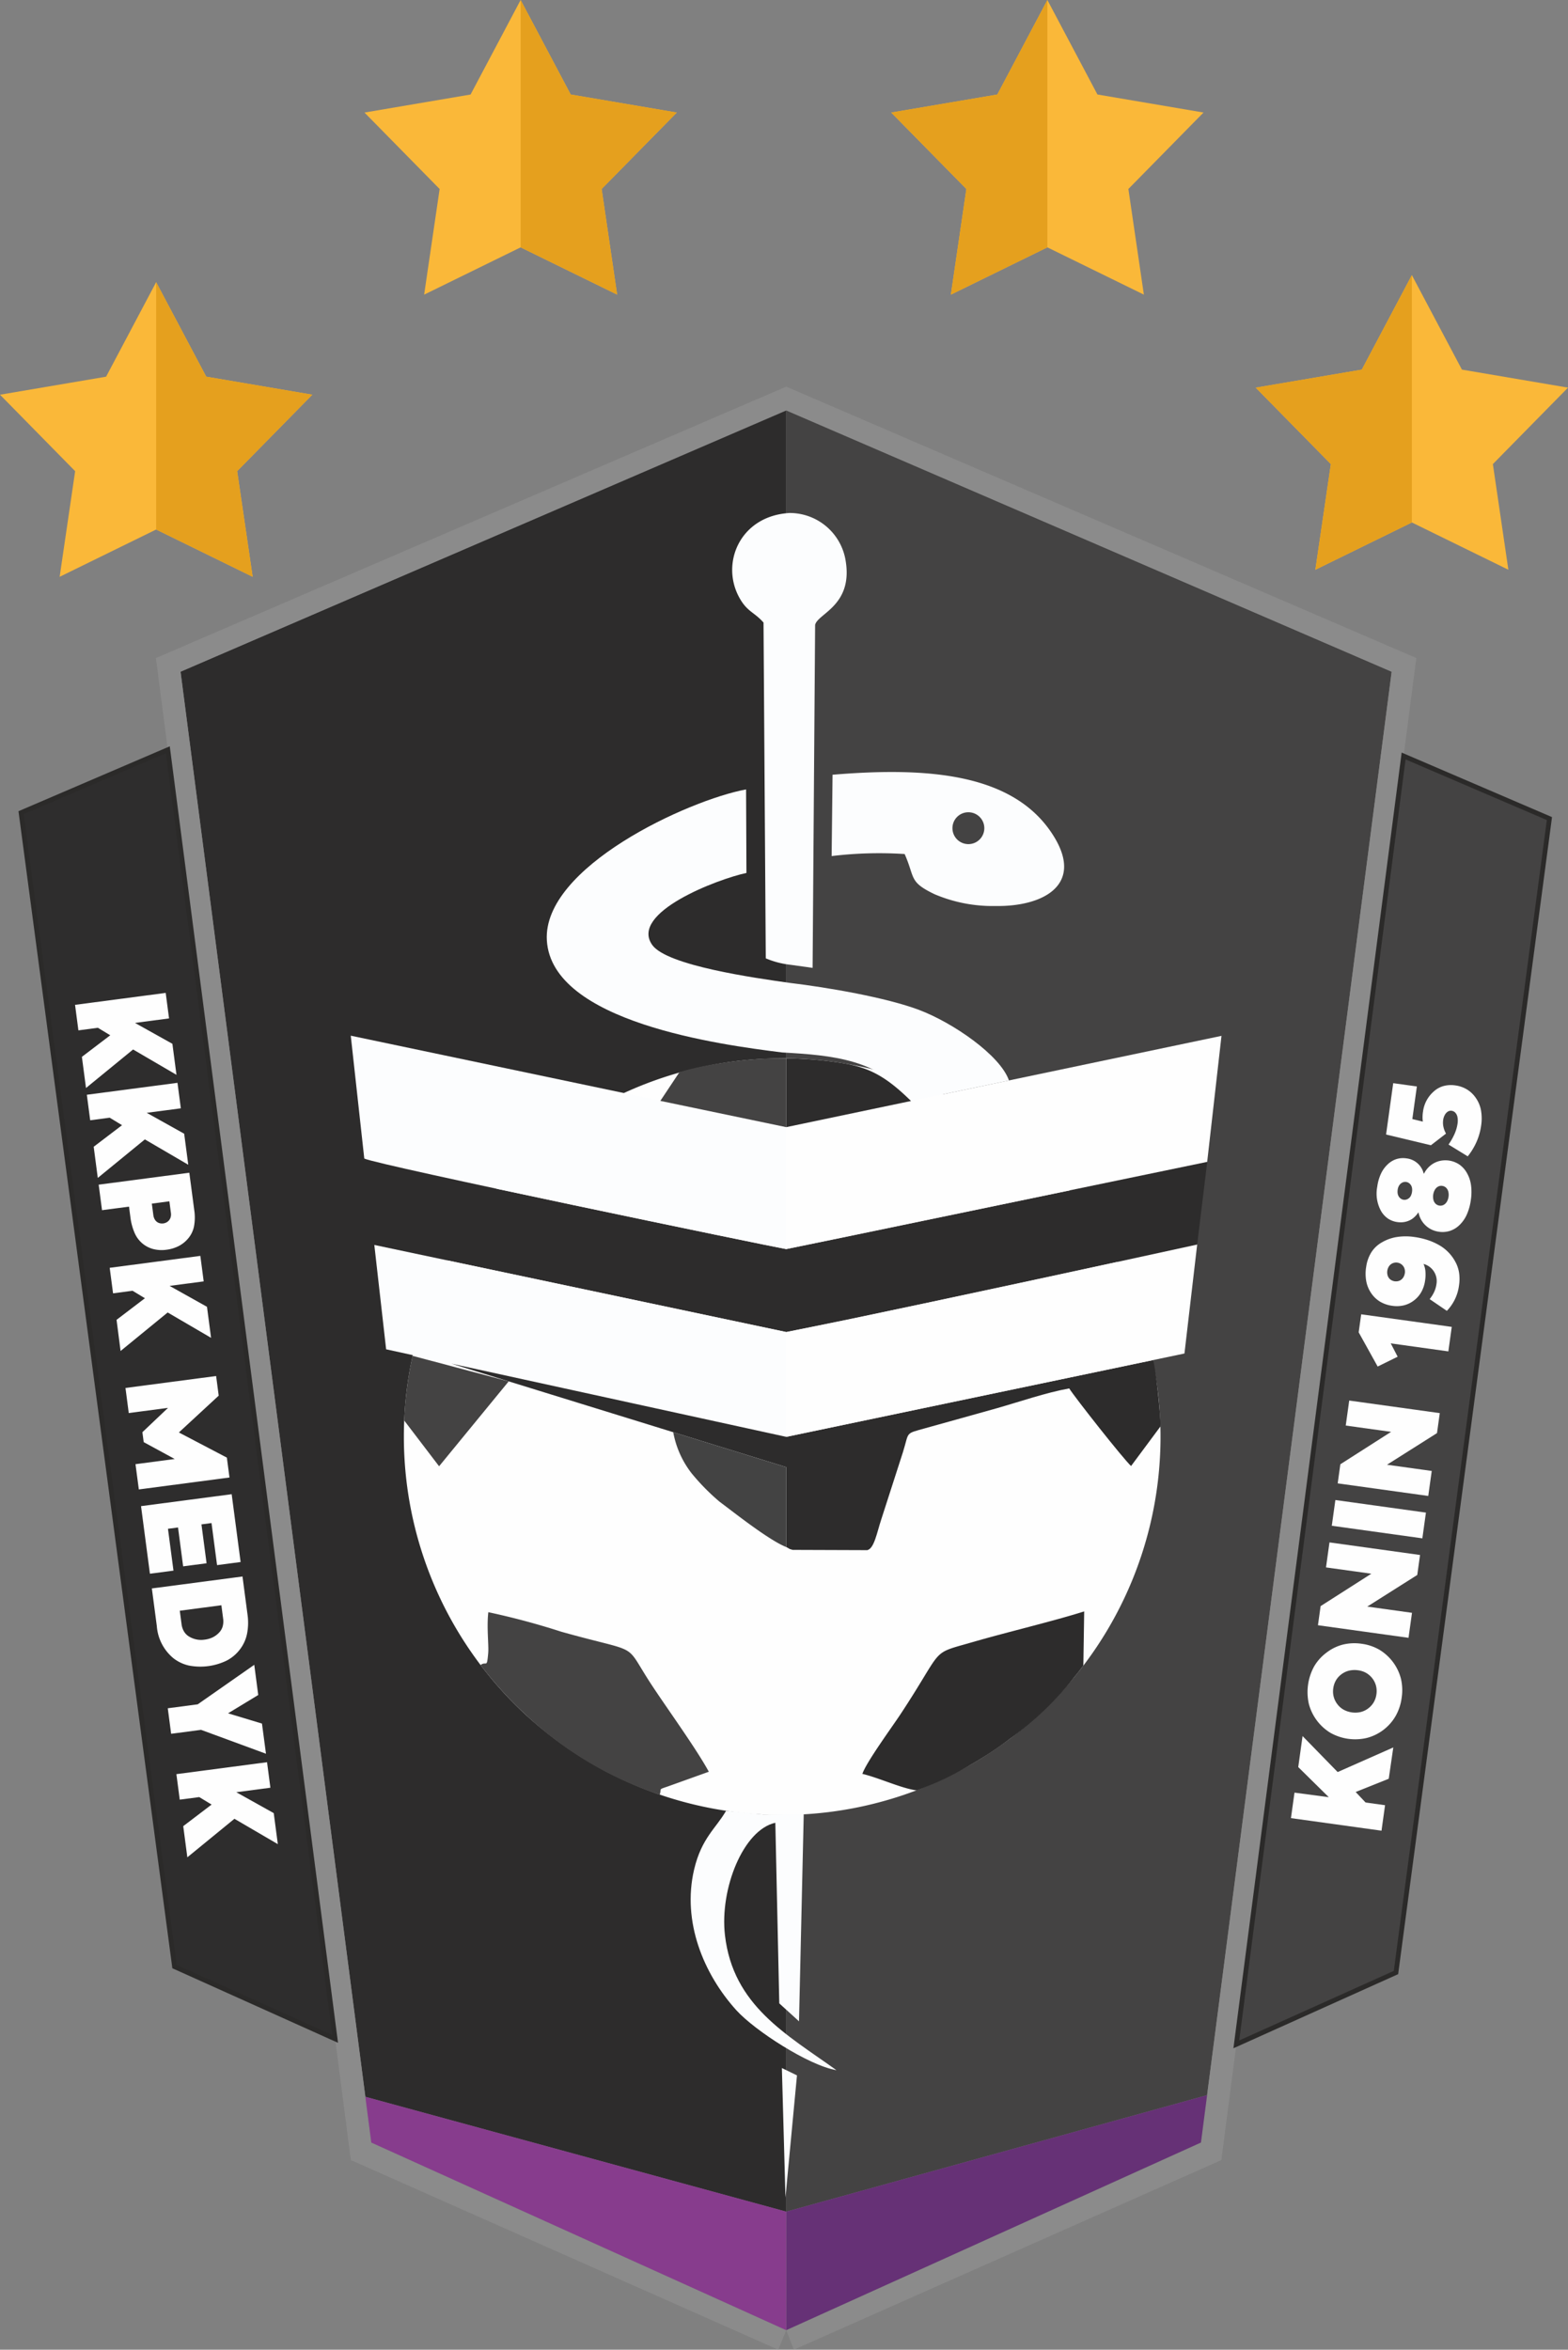 <svg id="Group_3154" data-name="Group 3154" xmlns="http://www.w3.org/2000/svg" xmlns:xlink="http://www.w3.org/1999/xlink" width="186.992" height="280.227" viewBox="0 0 186.992 280.227">
  <rect x="0" y="0" width="186.992" height="280.227" fill="#808080" stroke="none"/>
  <defs>
    <clipPath id="clip-path">
      <path id="Path_15783" data-name="Path 15783" d="M65.467,308.066,42.719,132.654,114.952,101.5l72.2,31.158L164.408,308.066l-49.459,22.376ZM39.782,131.024l23.133,178.26.118.873,50.962,22.614.957-2.328.911,2.325,50.979-22.611,23.25-179.134L114.95,98.653Z" transform="translate(-39.782 -98.653)" fill="none"/>
    </clipPath>
    <linearGradient id="linear-gradient" x1="-0.124" y1="1" x2="-0.121" y2="1" gradientUnits="objectBoundingBox">
      <stop offset="0" stop-color="#454444"/>
      <stop offset="1" stop-color="#8b8b8b"/>
    </linearGradient>
    <clipPath id="clip-path-2">
      <rect id="Rectangle_2532" data-name="Rectangle 2532" width="186.992" height="280.227" fill="none"/>
    </clipPath>
    <clipPath id="clip-path-3">
      <path id="Path_15803" data-name="Path 15803" d="M200.612,275.206v14.539l50.2-10.4,1.706-15.027Z" transform="translate(-200.612 -264.318)" fill="none"/>
    </clipPath>
    <linearGradient id="linear-gradient-2" x1="-1.806" y1="6.162" x2="-1.797" y2="6.162" gradientUnits="objectBoundingBox">
      <stop offset="0" stop-color="#c2c2c3"/>
      <stop offset="0.175" stop-color="#d3d3d3"/>
      <stop offset="0.478" stop-color="#eaeaeb"/>
      <stop offset="0.761" stop-color="#f9f9f9"/>
      <stop offset="1" stop-color="#fefefe"/>
    </linearGradient>
    <clipPath id="clip-path-4">
      <path id="Path_15804" data-name="Path 15804" d="M232.147,321.371c-10.526,2.254-20.98,4.508-31.534,6.632v12.5l47.488-9.942,1.517-12.994Z" transform="translate(-200.612 -317.565)" fill="none"/>
    </clipPath>
    <linearGradient id="linear-gradient-3" x1="-1.913" y1="5.747" x2="-1.904" y2="5.747" xlink:href="#linear-gradient-2"/>
  </defs>
  <path id="Path_15773" data-name="Path 15773" d="M12.651,83.273,0,85.423,8.96,94.541l-1.848,12.6L18.621,101.5l11.509,5.638-1.848-12.6,8.961-9.117-12.651-2.15L18.621,72Z" transform="translate(0.001 -38.349)" fill="#fab839"/>
  <path id="Path_15774" data-name="Path 15774" d="M39.841,72l5.97,11.273,12.651,2.15L49.5,94.54l1.848,12.6L39.841,101.5h0V72Z" transform="translate(-21.219 -38.349)" fill="#e5a01e" fill-rule="evenodd"/>
  <path id="Path_15775" data-name="Path 15775" d="M111.621,0,105.65,11.273,93,13.423l8.961,9.118-1.848,12.6L111.621,29.5l11.509,5.638-1.848-12.6,8.961-9.117-12.651-2.15Z" transform="translate(-49.533 0)" fill="#fab839"/>
  <path id="Path_15776" data-name="Path 15776" d="M132.841,0V29.5h0l11.509,5.638L142.5,22.54l8.961-9.117-12.651-2.15Z" transform="translate(-70.752 0)" fill="#e5a01e"/>
  <path id="Path_15777" data-name="Path 15777" d="M246.022,0l-5.971,11.273L227.4,13.423l8.961,9.117-1.848,12.6L246.022,29.5l11.508,5.638-1.848-12.6,8.961-9.118-12.651-2.15Z" transform="translate(-121.117 0)" fill="#fab839"/>
  <path id="Path_15778" data-name="Path 15778" d="M246.022,0l-5.971,11.273L227.4,13.423l8.961,9.117-1.848,12.6L246.022,29.5h0V0Z" transform="translate(-121.117 0)" fill="#e5a01e"/>
  <path id="Path_15779" data-name="Path 15779" d="M333.051,81.473,320.4,83.623l8.961,9.117-1.848,12.6L339.021,99.7l11.509,5.638-1.848-12.6,8.961-9.117-12.651-2.15L339.021,70.2Z" transform="translate(-170.65 -37.39)" fill="#fab839"/>
  <path id="Path_15780" data-name="Path 15780" d="M339.021,70.2l-5.97,11.273L320.4,83.623l8.961,9.117-1.848,12.6L339.021,99.7h0V70.2Z" transform="translate(-170.65 -37.39)" fill="#e5a01e" fill-rule="evenodd"/>
  <path id="Path_15781" data-name="Path 15781" d="M68.106,305.8,118.3,319.5V104.642l-72.233,31.2Z" transform="translate(-24.535 -55.734)" fill="#2d2c2c" fill-rule="evenodd"/>
  <path id="Path_15782" data-name="Path 15782" d="M250.8,305.606,200.611,319.5V104.643l72.2,31.2Z" transform="translate(-106.849 -55.735)" fill="#444343" fill-rule="evenodd"/>
  <g id="Group_3139" data-name="Group 3139" transform="translate(18.594 46.109)">
    <g id="Group_3138" data-name="Group 3138" clip-path="url(#clip-path)">
      <rect id="Rectangle_2531" data-name="Rectangle 2531" width="150.31" height="234.118" transform="translate(0 0)" fill="url(#linear-gradient)"/>
    </g>
  </g>
  <path id="Path_15784" data-name="Path 15784" d="M335.411,192.906,352.8,200.37l-18.3,137.621-19.038,8.567Z" transform="translate(-168.023 -102.745)" fill="#444343" fill-rule="evenodd"/>
  <path id="Path_15785" data-name="Path 15785" d="M335.411,192.906,352.8,200.37l-18.3,137.621-19.038,8.567Z" transform="translate(-168.023 -102.745)" fill="none" stroke="#2b2a29" stroke-miterlimit="22.926" stroke-width="0.567"/>
  <path id="Path_15786" data-name="Path 15786" d="M22.879,191.307l-17.5,7.508,18.3,137.621,19.151,8.618Z" transform="translate(-2.866 -101.893)" fill="#2e2d2d" fill-rule="evenodd"/>
  <path id="Path_15787" data-name="Path 15787" d="M22.879,191.307l-17.5,7.508,18.3,137.621,19.151,8.618Z" transform="translate(-2.866 -101.893)" fill="none" stroke="#2b2a29" stroke-miterlimit="22.926" stroke-width="0.567"/>
  <g id="Group_3141" data-name="Group 3141" transform="translate(0)">
    <g id="Group_3140" data-name="Group 3140" clip-path="url(#clip-path-2)">
      <path id="Path_15788" data-name="Path 15788" d="M32.541,356.449l5.616-4.594,5.175,3.024-.487-3.7-4.466-2.493,4.067-.536-.4-3.043-10.81,1.424.4,3.042,2.326-.306,1.472.893-3.382,2.573Zm8.9-15.949-4.045-1.224,3.6-2.185-.474-3.6-6.745,4.713-3.569.47.4,3.043,3.569-.47,7.742,2.85ZM36.6,326.388l.208,1.58a2.249,2.249,0,0,1-.061.968,1.759,1.759,0,0,1-.457.752,2.615,2.615,0,0,1-.736.533,3.053,3.053,0,0,1-.93.266,2.771,2.771,0,0,1-1.831-.339,1.756,1.756,0,0,1-.636-.608,2.262,2.262,0,0,1-.309-.919l-.208-1.58Zm-7.7,2.472a5.505,5.505,0,0,0,1.98,3.846,4.672,4.672,0,0,0,1.856.874,7.2,7.2,0,0,0,4.489-.589,4.69,4.69,0,0,0,1.57-1.313,4.563,4.563,0,0,0,.861-1.865,6.842,6.842,0,0,0,.057-2.349l-.594-4.506-10.81,1.424Zm-.821-6.232,2.809-.37-.657-4.988,1.2-.158.61,4.637,2.794-.368-.611-4.637,1.2-.158.661,5.017,2.809-.37-1.066-8.089-10.81,1.424Zm-2.524-19.163,4.681-.616-3.055,2.9.156,1.185,3.7,2.012-4.68.617.4,3.013,10.81-1.424-.312-2.37-5.723-3,4.75-4.391-.308-2.341-10.81,1.424Zm-.975-7.4,5.616-4.594,5.175,3.024-.487-3.7L30.425,288.3l4.067-.536-.4-3.043-10.81,1.424.4,3.043,2.326-.307,1.472.893L24.1,292.349Zm3.727-17.576,2.092-.275.185,1.4a1.206,1.206,0,0,1-.064.589,1.034,1.034,0,0,1-.325.435,1.12,1.12,0,0,1-1.067.15.956.956,0,0,1-.421-.334,1.324,1.324,0,0,1-.22-.593Zm4.47-3.684-10.81,1.424.4,3.043,3.218-.424.162,1.229a6.741,6.741,0,0,0,.521,1.94,3.368,3.368,0,0,0,.957,1.258,3.316,3.316,0,0,0,1.3.645,4.091,4.091,0,0,0,1.534.069,4.4,4.4,0,0,0,1.478-.453,3.662,3.662,0,0,0,1.137-.934,3.2,3.2,0,0,0,.665-1.417,5.77,5.77,0,0,0,.029-1.9Zm-10.916.619,5.615-4.594,5.175,3.023-.487-3.7-4.465-2.493,4.067-.536-.4-3.042-10.81,1.424.4,3.043,2.326-.307,1.472.893-3.381,2.573ZM20.456,264.7l5.615-4.594,5.175,3.024-.487-3.7-4.465-2.493,4.066-.536-.4-3.042-10.81,1.424.4,3.043,2.326-.306,1.472.892-3.382,2.573Z" transform="translate(-10.2 -134.944)" fill="#fefefe"/>
      <path id="Path_15789" data-name="Path 15789" d="M345.129,279.844a4.891,4.891,0,0,0-.043.56,3.948,3.948,0,0,0,.034.571l-1.253-.308.541-3.887-2.821-.392-.852,6.123,5.348,1.28,1.8-1.388a2.845,2.845,0,0,1-.309-.81,2.33,2.33,0,0,1-.03-.816,1.683,1.683,0,0,1,.2-.606,1.08,1.08,0,0,1,.352-.39.672.672,0,0,1,.453-.1.748.748,0,0,1,.428.211,1.057,1.057,0,0,1,.266.511,2.291,2.291,0,0,1,.015.821,4.671,4.671,0,0,1-.349,1.2,7.273,7.273,0,0,1-.727,1.284l2.292,1.406a7.765,7.765,0,0,0,1.061-1.752,7.287,7.287,0,0,0,.537-1.914,5.61,5.61,0,0,0-.016-1.814,3.751,3.751,0,0,0-.6-1.459,3.471,3.471,0,0,0-1.063-1.031,3.6,3.6,0,0,0-1.407-.489,3.4,3.4,0,0,0-1.4.076,2.867,2.867,0,0,0-1.171.653,3.829,3.829,0,0,0-1.281,2.458m2.307,8.8a.8.8,0,0,1,.447.211.991.991,0,0,1,.265.451,1.608,1.608,0,0,1,.031.632,1.578,1.578,0,0,1-.206.6,1,1,0,0,1-.379.369.837.837,0,0,1-.948-.127.984.984,0,0,1-.265-.454,1.685,1.685,0,0,1,.174-1.232,1,1,0,0,1,.379-.37.824.824,0,0,1,.5-.084m-3.955,1.446a.847.847,0,0,1-.429.209.773.773,0,0,1-.443-.062.85.85,0,0,1-.356-.318.983.983,0,0,1-.138-.365,1.431,1.431,0,0,1,0-.444,1.358,1.358,0,0,1,.123-.42.983.983,0,0,1,.231-.306.846.846,0,0,1,.429-.208.772.772,0,0,1,.443.062.845.845,0,0,1,.356.318.933.933,0,0,1,.131.356,1.533,1.533,0,0,1,0,.436,1.633,1.633,0,0,1-.117.428.924.924,0,0,1-.225.314m7.358.22a6.227,6.227,0,0,0,.018-1.753,3.976,3.976,0,0,0-.482-1.44,3.035,3.035,0,0,0-.911-1.018,2.987,2.987,0,0,0-2.45-.4,2.764,2.764,0,0,0-1.018.538,2.9,2.9,0,0,0-.739.938l-.044-.006a2.386,2.386,0,0,0-2.072-1.808,2.658,2.658,0,0,0-1.218.1,2.726,2.726,0,0,0-1.048.659,3.6,3.6,0,0,0-.779,1.118,5.4,5.4,0,0,0-.422,1.515,4.3,4.3,0,0,0,.449,2.878,2.768,2.768,0,0,0,.823.907,2.653,2.653,0,0,0,1.138.424,2.6,2.6,0,0,0,1.012-.05,2.341,2.341,0,0,0,.836-.4,2.794,2.794,0,0,0,.634-.689l.029,0a2.914,2.914,0,0,0,.467,1.1,2.85,2.85,0,0,0,1.955,1.188,2.925,2.925,0,0,0,1.346-.106,2.963,2.963,0,0,0,1.153-.724,3.978,3.978,0,0,0,.859-1.263,6.376,6.376,0,0,0,.464-1.711m-7.876,8.75a1.249,1.249,0,0,1-.213.549,1.031,1.031,0,0,1-.421.344,1.12,1.12,0,0,1-1.108-.154.988.988,0,0,1-.3-.444,1.319,1.319,0,0,1,.169-1.141,1,1,0,0,1,.419-.339,1.052,1.052,0,0,1,1.4.591,1.236,1.236,0,0,1,.059.594m-4.626-.688a5.014,5.014,0,0,0,.03,1.688,3.772,3.772,0,0,0,.6,1.409,3.4,3.4,0,0,0,1.062,1,3.861,3.861,0,0,0,1.428.479,3.627,3.627,0,0,0,1.406-.06,3.223,3.223,0,0,0,1.2-.59,3.278,3.278,0,0,0,.881-1.027,3.947,3.947,0,0,0,.436-1.367,4.544,4.544,0,0,0,.035-1.068,2.686,2.686,0,0,0-.225-.88,2.113,2.113,0,0,1,1.542,2.4,3.314,3.314,0,0,1-.273.933,3.949,3.949,0,0,1-.542.861l2.054,1.4a5.332,5.332,0,0,0,1.453-3.06,5.069,5.069,0,0,0,0-1.508,4,4,0,0,0-.466-1.328,5,5,0,0,0-1.96-1.971,7.365,7.365,0,0,0-1.358-.591,8.977,8.977,0,0,0-1.535-.348,6.983,6.983,0,0,0-2.091,0,5.064,5.064,0,0,0-1.765.625,3.571,3.571,0,0,0-1.288,1.206,4.468,4.468,0,0,0-.619,1.791m1.378,11.826,2.383-1.173-.822-1.589,6.868.956.406-2.923-10.8-1.5-.3,2.149Zm1.6,7.789-6.05,3.866-.317,2.279,10.8,1.5.415-2.981-5.334-.742,5.962-3.773.331-2.382-10.8-1.5-.415,2.981Zm3.729,12.7.427-3.069-10.8-1.5-.427,3.068Zm-6.084,4.218-6.049,3.865-.317,2.28,10.8,1.5.415-2.981-5.334-.742,5.962-3.773.331-2.382-10.8-1.5-.415,2.981Zm.605,14.385a2.543,2.543,0,0,1-.321.949,2.484,2.484,0,0,1-.658.732,2.433,2.433,0,0,1-.9.431,2.928,2.928,0,0,1-2.038-.283,2.429,2.429,0,0,1-.745-.66,2.481,2.481,0,0,1-.433-.885,2.535,2.535,0,0,1-.05-1,2.594,2.594,0,0,1,.312-.937,2.4,2.4,0,0,1,.651-.731,2.494,2.494,0,0,1,.9-.434,2.925,2.925,0,0,1,1.06-.053,2.636,2.636,0,0,1,.985.311,2.552,2.552,0,0,1,.757.661,2.474,2.474,0,0,1,.433.887,2.583,2.583,0,0,1,.048,1.012m3.012.4a5.969,5.969,0,0,0-.094-2.282,5.691,5.691,0,0,0-2.577-3.442,5.707,5.707,0,0,0-2.109-.705,5.785,5.785,0,0,0-2.236.1,5.4,5.4,0,0,0-1.964.968,5.459,5.459,0,0,0-1.471,1.652,6.389,6.389,0,0,0-.619,4.452,5.741,5.741,0,0,0,2.587,3.457,6.038,6.038,0,0,0,4.335.6,5.586,5.586,0,0,0,3.434-2.625,6.023,6.023,0,0,0,.715-2.178m-1,5.938-6.635,2.935-4.185-4.292-.515,3.7,3.641,3.59L329.814,361l-.423,3.039,10.8,1.5.423-3.04-2.323-.323-1.182-1.252,3.944-1.581Z" transform="translate(-175.439 -147.208)" fill="#fefefe"/>
      <path id="Path_15790" data-name="Path 15790" d="M200.611,548.509,250.8,534.617l-.733,5.65-49.458,22.376Z" transform="translate(-106.849 -284.746)" fill="#663176" fill-rule="evenodd"/>
      <path id="Path_15791" data-name="Path 15791" d="M143.415,548.733,93.223,535.039l.71,5.455,49.482,22.377Z" transform="translate(-49.652 -284.971)" fill="#873c8d" fill-rule="evenodd"/>
      <path id="Path_15792" data-name="Path 15792" d="M148.166,270.053a45.118,45.118,0,1,1-45.118,45.118,45.118,45.118,0,0,1,45.118-45.118" transform="translate(-54.885 -143.835)" fill="#fefefe" fill-rule="evenodd"/>
      <path id="Path_15793" data-name="Path 15793" d="M94.146,305.926l49.125,10.388,6.983-1.4c13.805-2.923,28.233-6.03,42.021-9.034l1.2-9.859-43.755,9.078-6.449,1.322c-1.794-.3-48.864-10.045-50.319-10.8Z" transform="translate(-49.507 -157.452)" fill="#2d2c2c" fill-rule="evenodd"/>
      <path id="Path_15794" data-name="Path 15794" d="M180.445,462.064c-1.179,2.065-2.922,3.241-3.806,6.991-1.469,6.229,1.144,12.491,5.031,16.788,2.189,2.42,8.636,6.6,11.938,7.151-5.936-4.262-12.325-7.694-13.293-16.093-.64-5.556,2.2-12.581,6.007-13.411l.471,21.538,2.353,2.14.563-24.682-4.875.014Z" transform="translate(-93.86 -246.103)" fill="#fcfdfe" fill-rule="evenodd"/>
      <path id="Path_15795" data-name="Path 15795" d="M141.433,289.722V275.182L89.5,264.274l1.612,14.651c1.455.752,48.525,10.5,50.319,10.8" transform="translate(-47.67 -140.757)" fill="#fcfdfe" fill-rule="evenodd"/>
      <path id="Path_15796" data-name="Path 15796" d="M167.57,232.8c5.964.333,11.672.793,15.383,5.792l11.68-2.45c-1.046-3.029-6.726-6.909-10.725-8.416-3.921-1.478-10.873-2.677-15.412-3.219-4.182-.592-14.636-2.057-16.4-4.52-2.759-3.859,7.8-7.867,11.23-8.595l-.044-9.961c-6.925,1.28-24.259,9.275-23.759,17.991.562,9.776,20.722,12.463,28.042,13.377" transform="translate(-74.309 -107.284)" fill="#fcfdfe" fill-rule="evenodd"/>
      <path id="Path_15797" data-name="Path 15797" d="M144.632,340.556v-12.5L95.509,317.671l1.409,12.446Z" transform="translate(-50.87 -169.197)" fill="#fcfdfe" fill-rule="evenodd"/>
      <path id="Path_15798" data-name="Path 15798" d="M193.749,184.779l2.658.371.3-40.9c.285-1.381,4.686-2.316,3.587-7.95a6.762,6.762,0,0,0-6.63-5.4c-5.846.332-8.235,5.881-6.046,10,.959,1.8,1.815,1.787,2.936,3.069l.268,40.044a10.418,10.418,0,0,0,2.932.767" transform="translate(-99.5 -69.72)" fill="#fcfdfe" fill-rule="evenodd"/>
      <path id="Path_15799" data-name="Path 15799" d="M155.092,356.209l-39.944-8.733,39.944,12.345v9.529c.573.286.164.167.777.341l8.884.031c.833-.186,1.159-2.116,1.669-3.657l2.579-8c.792-2.522.189-2.185,2.686-2.889,2.835-.8,5.652-1.562,8.486-2.369,2.786-.793,5.884-1.87,8.665-2.374.741,1.163,6.464,8.423,7.378,9.256l3.5-4.714c.1-.8-.65-7.9-.908-7.915Z" transform="translate(-61.33 -184.849)" fill="#2d2c2c" fill-rule="evenodd"/>
      <path id="Path_15800" data-name="Path 15800" d="M228.483,201.793a1.9,1.9,0,1,1-1.884,1.9,1.893,1.893,0,0,1,1.884-1.9M212.3,197.318l-.109,9.7a47.266,47.266,0,0,1,8.706-.243c1.267,2.852.471,3.3,3.547,4.782a17.627,17.627,0,0,0,7.311,1.415c5.587.089,10.475-2.459,6.994-8.205-4.613-7.615-14.953-8.408-26.449-7.449" transform="translate(-113.014 -104.922)" fill="#fcfdfe" fill-rule="evenodd"/>
      <path id="Path_15801" data-name="Path 15801" d="M122.611,417.675a45.818,45.818,0,0,0,5.468,6.007,43.036,43.036,0,0,0,15.9,9.459c.266-.833-.266-.544,1.119-1.036l4.738-1.7c-1.466-2.7-4.857-7.38-6.758-10.262-3.582-5.429-.978-3.671-10.844-6.439a88.464,88.464,0,0,0-8.694-2.328c-.209,1.768.064,3.965-.012,4.841-.167,1.95-.191.929-.914,1.459" transform="translate(-65.305 -219.105)" fill="#444343" fill-rule="evenodd"/>
      <path id="Path_15802" data-name="Path 15802" d="M226.511,432.525a35.072,35.072,0,0,0,6.36-3.008c.43-.249.858-.5,1.269-.755a37.841,37.841,0,0,0,3.534-2.419,37.4,37.4,0,0,0,7.641-7.329c.182-.223.367-.445.547-.676s.344-.459.534-.689l.1-6.47c-3.75,1.185-9.08,2.438-13.238,3.641-5.289,1.531-3.3.472-8.654,8.6-.992,1.508-4.1,5.747-4.561,7.135,1.995.475,4.688,1.745,6.464,1.967" transform="translate(-117.201 -219.001)" fill="#2d2c2c" fill-rule="evenodd"/>
    </g>
  </g>
  <g id="Group_3143" data-name="Group 3143" transform="translate(93.763 123.538)">
    <g id="Group_3142" data-name="Group 3142" clip-path="url(#clip-path-3)">
      <rect id="Rectangle_2533" data-name="Rectangle 2533" width="51.911" height="25.427" transform="translate(0 0)" fill="url(#linear-gradient-2)"/>
    </g>
  </g>
  <g id="Group_3145" data-name="Group 3145" transform="translate(93.763 148.425)">
    <g id="Group_3144" data-name="Group 3144" clip-path="url(#clip-path-4)">
      <rect id="Rectangle_2534" data-name="Rectangle 2534" width="49.005" height="22.935" transform="translate(0 0)" fill="url(#linear-gradient-3)"/>
    </g>
  </g>
  <g id="Group_3147" data-name="Group 3147" transform="translate(0)">
    <g id="Group_3146" data-name="Group 3146" clip-path="url(#clip-path-2)">
      <path id="Path_15805" data-name="Path 15805" d="M170.715,271.769l-2.225,3.345,15.013,3.134v-8.2c-5.582-.173-12.339,1.327-12.789,1.726" transform="translate(-89.741 -143.822)" fill="#444343" fill-rule="evenodd"/>
      <path id="Path_15806" data-name="Path 15806" d="M185.257,379.15v-9.529l-13.475-4.165a11.248,11.248,0,0,0,2.19,4.9,26.042,26.042,0,0,0,3.313,3.371c1.822,1.365,5.926,4.617,7.971,5.424" transform="translate(-91.494 -194.648)" fill="#434343" fill-rule="evenodd"/>
      <path id="Path_15807" data-name="Path 15807" d="M103.135,353.677l4.159,5.456,8.3-10.124-11.469-3.047c-.067.338-.171.811-.276,1.369-.065.349-.13.733-.195,1.134-.078.478-.148.987-.212,1.5-.017.137-.032.276-.05.413-.154,1.22-.228,2.427-.259,3.3" transform="translate(-54.931 -184.265)" fill="#444343" fill-rule="evenodd"/>
      <path id="Path_15808" data-name="Path 15808" d="M199.922,543.133l1.373-14.559-1.8-.876Z" transform="translate(-106.252 -281.061)" fill="#fcfdfe" fill-rule="evenodd"/>
      <path id="Path_15809" data-name="Path 15809" d="M215.493,275.142l-14.881,3.121v-8.2c.667,0,1.329.028,1.923.06a44.815,44.815,0,0,1,4.886.523c3,.5,5.037,1.506,8.072,4.5" transform="translate(-106.849 -143.838)" fill="#2d2c2c" fill-rule="evenodd"/>
    </g>
  </g>
</svg>
